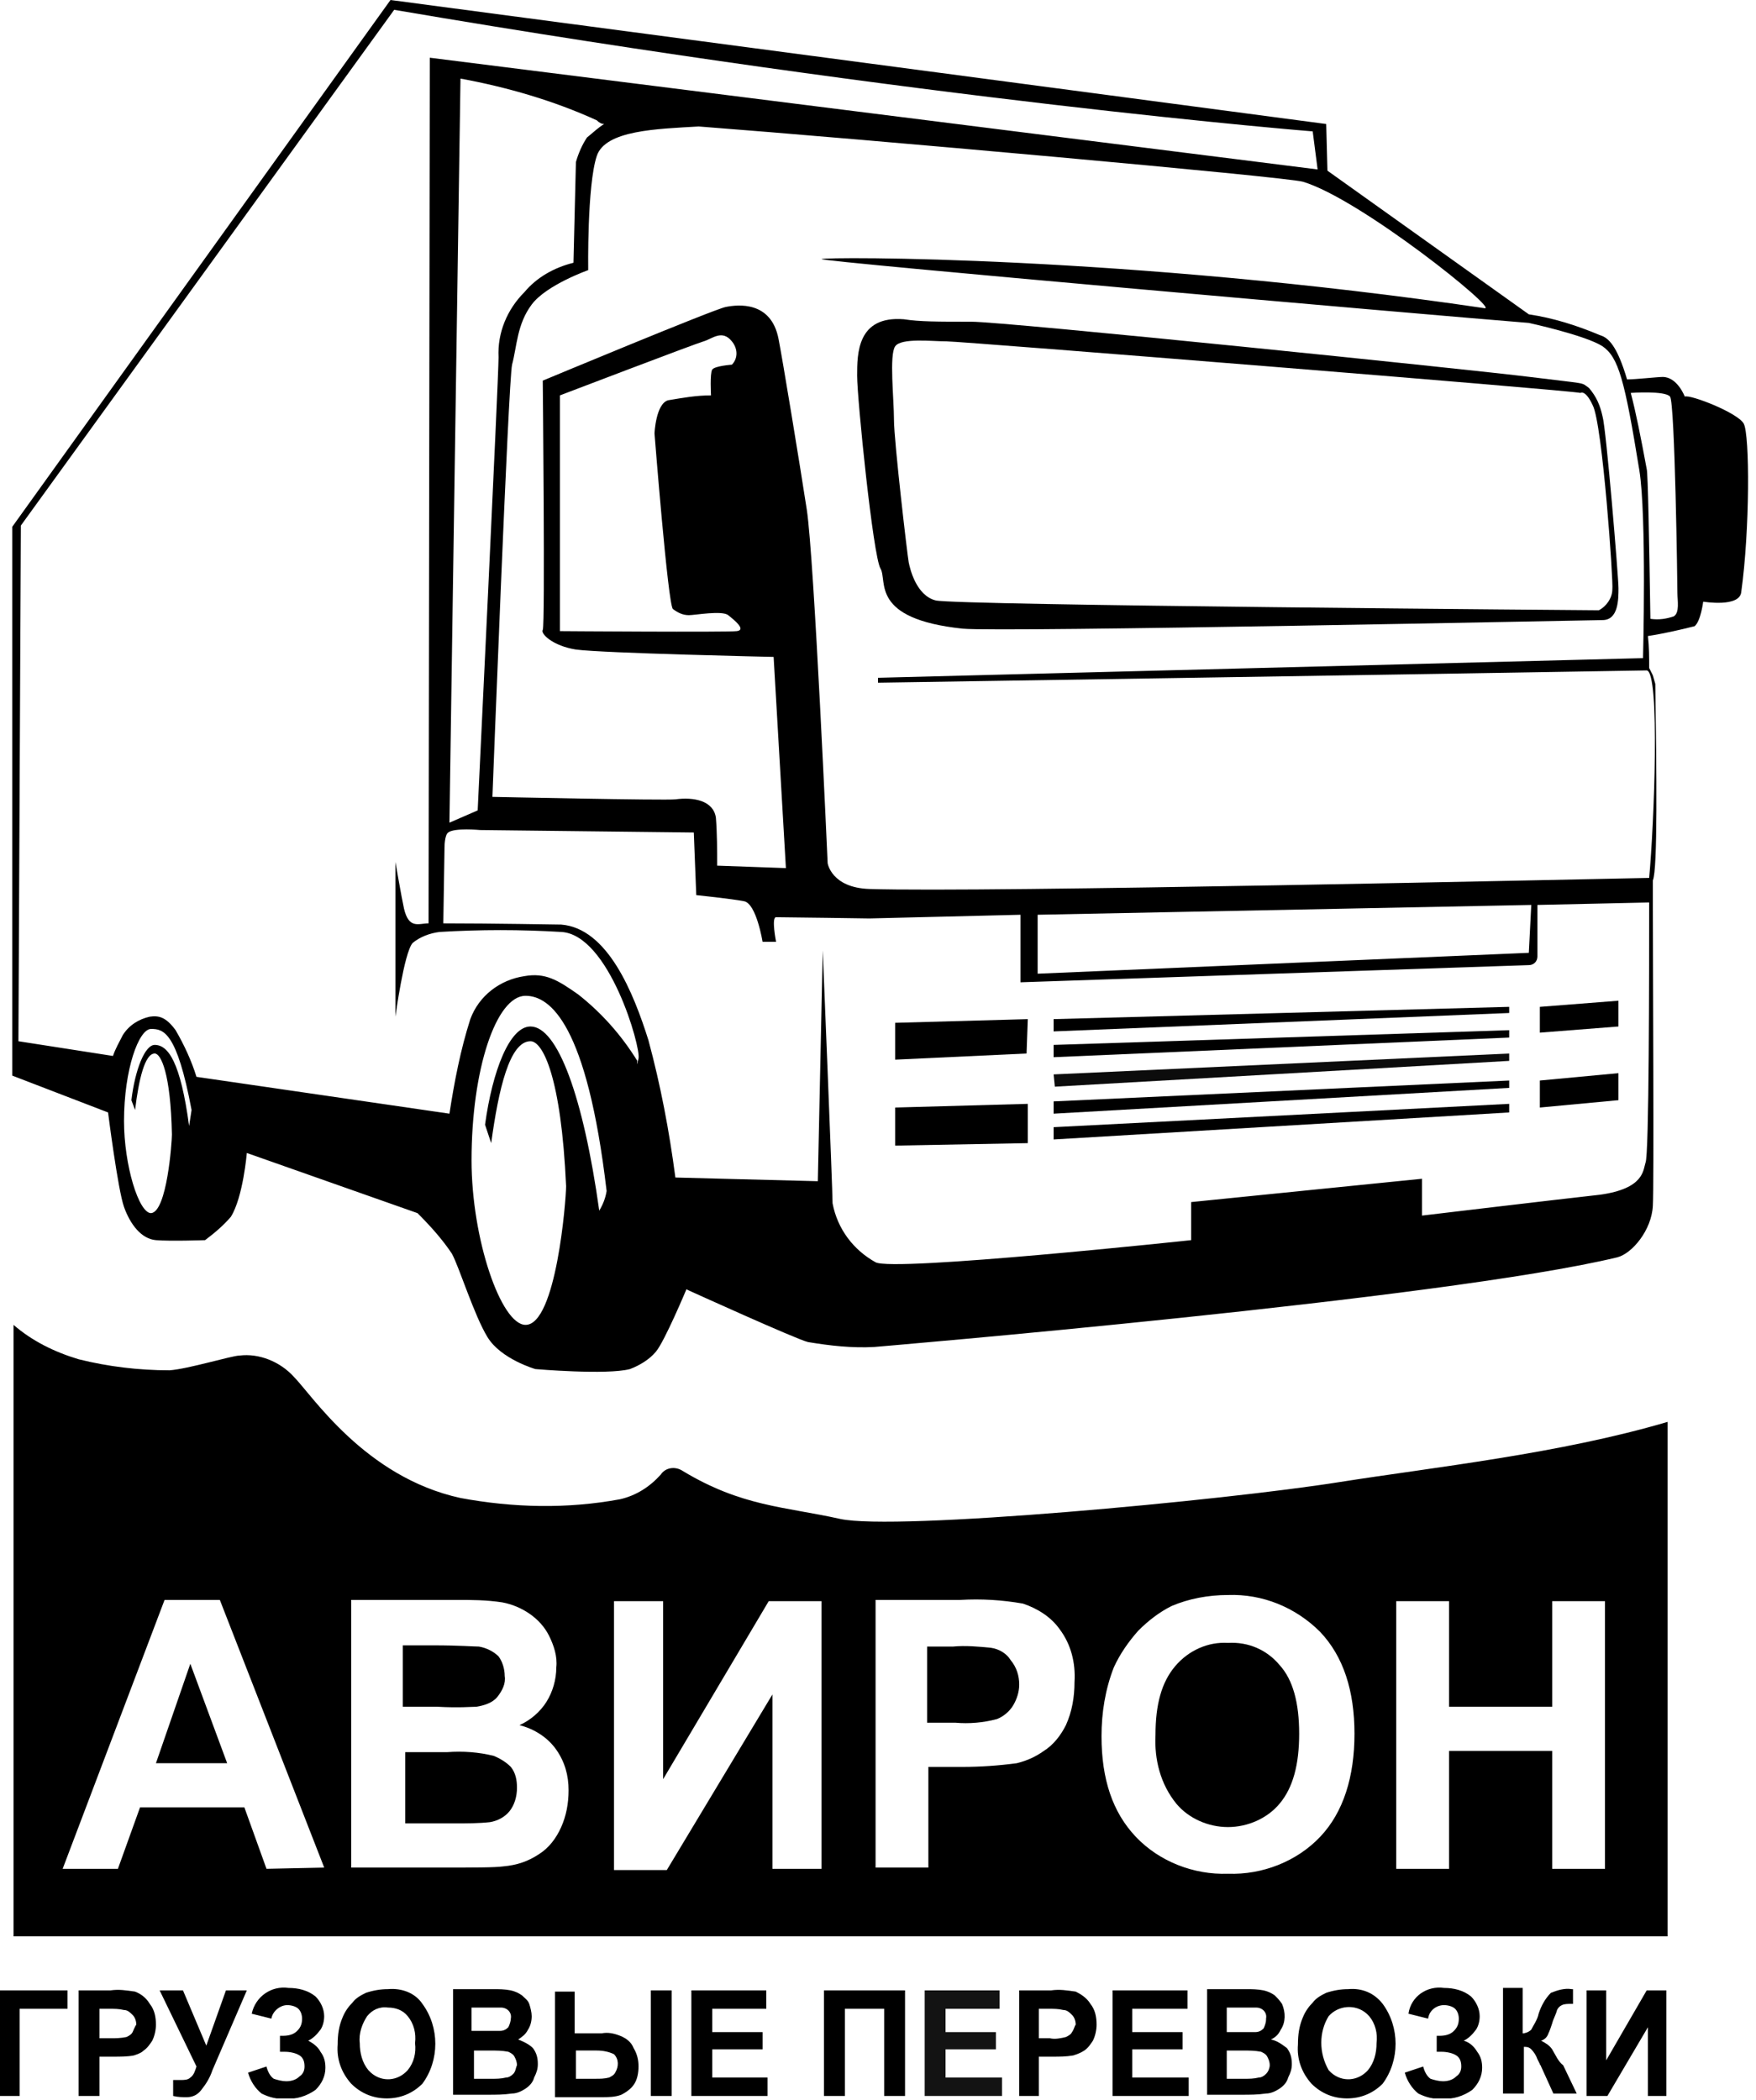<?xml version="1.0" encoding="UTF-8"?> <svg xmlns="http://www.w3.org/2000/svg" width="143" height="171" viewBox="0 0 143 171" fill="none"><g clip-path="url(#clip0_3562_47)"><path d="M0 170.7H1.6V163.6H5.5V162.1H0V170.7Z" fill="black"></path><path d="M10.998 162.2C10.298 162.1 9.698 162 8.998 162.1H6.398V170.7H8.098V167.5H9.198C9.798 167.5 10.398 167.5 10.898 167.4C11.198 167.3 11.498 167.2 11.698 167C11.998 166.8 12.198 166.5 12.398 166.2C12.598 165.8 12.698 165.3 12.698 164.9C12.698 164.3 12.598 163.7 12.198 163.2C11.898 162.7 11.498 162.4 10.998 162.2ZM10.798 165.5C10.698 165.7 10.498 165.8 10.298 165.9C9.798 166 9.398 166 8.998 166H8.098V163.6H8.898C9.298 163.6 9.698 163.6 10.098 163.7C10.398 163.7 10.598 163.9 10.798 164.1C10.998 164.3 11.098 164.6 11.098 164.9C10.998 165 10.898 165.3 10.798 165.5Z" fill="black"></path><path d="M16.8 166.6L14.9 162.1H13L16 168.3C15.9 168.6 15.8 169 15.5 169.2C15.3 169.4 15 169.4 14.7 169.4C14.5 169.4 14.3 169.4 14.1 169.4V170.7C14.5 170.8 14.9 170.8 15.2 170.8C15.7 170.8 16.1 170.6 16.4 170.2C16.8 169.7 17.1 169.2 17.3 168.6L20.1 162.1H18.4L16.8 166.6Z" fill="black"></path><path d="M25.099 166.201C25.499 166.001 25.799 165.701 26.099 165.301C26.299 165.001 26.399 164.601 26.399 164.201C26.399 163.601 26.099 163.001 25.699 162.601C25.099 162.101 24.299 161.901 23.499 161.901C22.099 161.701 20.799 162.601 20.499 164.001L22.099 164.401C22.199 163.801 22.799 163.301 23.399 163.301C23.699 163.301 24.099 163.401 24.299 163.601C24.499 163.801 24.599 164.101 24.599 164.401C24.599 164.801 24.499 165.101 24.199 165.401C23.899 165.701 23.499 165.801 22.999 165.801H22.799V167.101H23.199C23.599 167.101 24.099 167.201 24.399 167.401C24.699 167.601 24.799 167.901 24.799 168.301C24.799 168.601 24.699 168.901 24.399 169.101C24.099 169.401 23.699 169.501 23.299 169.501C22.999 169.501 22.599 169.401 22.299 169.301C21.999 169.101 21.799 168.701 21.699 168.301L20.199 168.801C20.399 169.501 20.799 170.101 21.299 170.501C21.899 170.801 22.599 171.001 23.299 170.901C24.099 171.001 24.999 170.701 25.699 170.201C26.199 169.701 26.499 169.101 26.499 168.401C26.499 167.901 26.399 167.501 26.099 167.101C25.899 166.701 25.499 166.401 25.099 166.201Z" fill="black"></path><path d="M31.599 161.999C31 161.999 30.399 162.099 29.799 162.299C29.399 162.499 29 162.699 28.7 163.099C28.399 163.399 28.099 163.799 27.899 164.299C27.599 164.999 27.5 165.699 27.5 166.499C27.399 167.699 27.799 168.799 28.599 169.699C29.399 170.499 30.399 170.899 31.5 170.899C32.599 170.899 33.599 170.499 34.4 169.699C35.8 167.799 35.8 165.099 34.4 163.199C33.8 162.299 32.7 161.899 31.599 161.999ZM33.2 168.599C32.4 169.499 31.099 169.599 30.2 168.799C30.099 168.699 30 168.599 30 168.599C29.5 167.999 29.299 167.199 29.299 166.399C29.2 165.599 29.5 164.799 29.899 164.199C30.299 163.699 30.899 163.399 31.599 163.499C32.2 163.499 32.8 163.699 33.2 164.199C33.7 164.799 33.9 165.599 33.8 166.399C33.9 167.199 33.7 167.999 33.2 168.599Z" fill="black"></path><path d="M42.198 166.1C42.498 165.9 42.798 165.7 42.998 165.3C43.198 165 43.298 164.6 43.298 164.2C43.298 163.9 43.198 163.5 43.098 163.2C42.998 162.9 42.698 162.7 42.498 162.5C42.198 162.3 41.998 162.2 41.598 162.1C41.098 162 40.598 162 40.198 162H36.898V170.6H39.698C40.398 170.6 40.998 170.6 41.698 170.5C42.098 170.5 42.498 170.3 42.798 170.1C43.098 169.9 43.398 169.6 43.498 169.2C43.698 168.8 43.798 168.5 43.798 168.1C43.798 167.6 43.698 167.2 43.398 166.8C43.098 166.5 42.698 166.3 42.198 166.1ZM38.498 163.5H39.398C40.198 163.5 40.598 163.5 40.798 163.5C41.298 163.5 41.698 163.9 41.598 164.4C41.598 164.6 41.498 164.9 41.398 165.1C41.198 165.3 40.998 165.4 40.698 165.4C40.498 165.4 40.098 165.4 39.498 165.4H38.398V163.5H38.498ZM41.798 168.9C41.598 169.1 41.398 169.2 41.198 169.2C40.798 169.3 40.398 169.3 40.098 169.3H38.598V167H39.898C40.398 167 40.898 167 41.398 167.1C41.598 167.2 41.798 167.3 41.898 167.5C41.998 167.7 42.098 167.9 42.098 168.2C41.998 168.4 41.998 168.7 41.798 168.9Z" fill="black"></path><path d="M50.499 165.799C49.999 165.599 49.499 165.499 48.999 165.599H46.799V162.199H45.199V170.799H48.999C49.499 170.799 50.099 170.799 50.599 170.599C50.999 170.399 51.399 170.099 51.599 169.799C51.899 169.399 51.999 168.799 51.999 168.299C51.999 167.799 51.899 167.299 51.599 166.799C51.399 166.299 50.999 165.999 50.499 165.799ZM50.099 168.799C49.999 168.999 49.799 169.099 49.599 169.199C49.199 169.299 48.899 169.299 48.499 169.299H46.899V166.999H48.599C49.099 166.999 49.599 167.099 49.999 167.299C50.399 167.699 50.399 168.299 50.099 168.799Z" fill="black"></path><path d="M54.7 162.1H53V170.7H54.7V162.1Z" fill="black"></path><path d="M58.001 166.9H62.101V165.5H58.001V163.6H62.401V162.1H56.301V170.7H62.501V169.2H58.001V166.9Z" fill="black"></path><path d="M67.102 170.7H68.802V163.6H72.002V170.7H73.702V162.1H67.102V170.7Z" fill="black"></path><path d="M77.001 166.9H81.101V165.5H77.001V163.6H81.401V162.1H75.301V170.7H81.601V169.2H77.001V166.9Z" fill="#131313"></path><path d="M87.6 162.2C86.9 162.1 86.3 162 85.6 162.1H83V170.7H84.6V167.5H85.7C86.3 167.5 86.8 167.5 87.4 167.4C87.7 167.3 88 167.2 88.3 167C88.6 166.8 88.8 166.5 89 166.2C89.2 165.8 89.3 165.3 89.3 164.9C89.3 164.3 89.2 163.7 88.8 163.2C88.5 162.7 88 162.4 87.6 162.2ZM87.3 165.5C87.2 165.7 87 165.8 86.8 165.9C86.4 166 85.9 166.1 85.5 166H84.6V163.6H85.4C85.8 163.6 86.2 163.6 86.6 163.7C86.9 163.7 87.1 163.9 87.3 164.1C87.5 164.3 87.6 164.6 87.6 164.9C87.5 165 87.5 165.2 87.3 165.5Z" fill="black"></path><path d="M92.202 166.9H96.302V165.5H92.202V163.6H96.702V162.1H90.602V170.7H96.802V169.2H92.202V166.9Z" fill="black"></path><path d="M103.501 166.1C103.901 165.9 104.101 165.7 104.301 165.3C104.701 164.7 104.701 163.9 104.401 163.2C104.201 162.9 104.001 162.7 103.801 162.5C103.501 162.3 103.301 162.2 102.901 162.1C102.401 162 101.901 162 101.501 162H98.301V170.6H101.101C101.801 170.6 102.401 170.6 103.101 170.5C103.501 170.5 103.901 170.3 104.201 170.1C104.501 169.9 104.801 169.6 104.901 169.2C105.101 168.8 105.201 168.5 105.201 168.1C105.201 167.6 105.101 167.2 104.801 166.8C104.401 166.5 104.001 166.2 103.501 166.1ZM99.901 163.5H100.901C101.701 163.5 102.201 163.5 102.301 163.5C102.801 163.5 103.201 163.9 103.101 164.4C103.101 164.4 103.101 164.4 103.101 164.5C103.101 164.7 103.001 165 102.901 165.2C102.701 165.4 102.501 165.5 102.201 165.5C102.001 165.5 101.601 165.5 101.001 165.5H99.901V163.5ZM103.101 168.9C102.901 169.1 102.701 169.2 102.501 169.2C102.101 169.3 101.701 169.3 101.401 169.3H99.901V167H101.201C101.701 167 102.201 167 102.701 167.1C102.901 167.2 103.101 167.3 103.201 167.5C103.301 167.7 103.401 167.9 103.401 168.2C103.401 168.4 103.301 168.7 103.101 168.9Z" fill="black"></path><path d="M109.799 161.999C109.199 161.999 108.599 162.099 107.999 162.299C107.599 162.499 107.199 162.699 106.899 163.099C106.599 163.399 106.299 163.799 106.099 164.299C105.799 164.999 105.699 165.699 105.699 166.499C105.599 167.699 105.999 168.799 106.799 169.699C107.599 170.499 108.599 170.899 109.699 170.899C110.799 170.899 111.799 170.499 112.599 169.699C113.999 167.799 113.999 165.099 112.599 163.199C111.899 162.299 110.899 161.899 109.799 161.999ZM111.399 168.599C110.599 169.499 109.299 169.599 108.399 168.799C108.299 168.699 108.199 168.599 108.199 168.599C107.399 167.199 107.399 165.499 108.199 164.199C108.999 163.299 110.399 163.199 111.299 163.999C111.399 164.099 111.399 164.099 111.499 164.199C111.999 164.799 112.199 165.599 112.099 166.399C112.099 167.199 111.899 167.999 111.399 168.599Z" fill="black"></path><path d="M119.198 166.201C119.598 166.001 119.898 165.701 120.198 165.301C120.398 165.001 120.498 164.601 120.498 164.201C120.498 163.601 120.198 163.001 119.798 162.601C119.198 162.101 118.398 161.901 117.598 161.901C116.198 161.701 114.898 162.601 114.698 164.001L116.298 164.401C116.398 163.701 116.998 163.301 117.598 163.301C117.898 163.301 118.298 163.401 118.498 163.601C118.698 163.801 118.798 164.101 118.798 164.401C118.798 164.801 118.698 165.101 118.398 165.401C118.098 165.701 117.698 165.801 117.198 165.801H116.998V167.101H117.398C117.798 167.101 118.298 167.201 118.598 167.401C118.898 167.601 118.998 167.901 118.998 168.301C118.998 168.601 118.898 168.901 118.598 169.101C118.298 169.401 117.898 169.501 117.498 169.501C117.198 169.501 116.798 169.401 116.498 169.301C116.198 169.101 115.998 168.701 115.898 168.301L114.398 168.801C114.598 169.501 114.998 170.101 115.498 170.501C116.098 170.801 116.798 171.001 117.498 170.901C118.298 171.001 119.198 170.701 119.898 170.201C120.398 169.701 120.698 169.101 120.698 168.401C120.698 167.901 120.598 167.501 120.298 167.101C119.998 166.601 119.598 166.301 119.198 166.201Z" fill="black"></path><path d="M126.398 166.9C126.198 166.6 125.898 166.4 125.498 166.2C125.798 166.1 125.998 165.9 126.098 165.6C126.198 165.4 126.298 165.1 126.398 164.8C126.498 164.4 126.698 164.1 126.798 163.7C126.898 163.5 126.998 163.4 127.198 163.3C127.398 163.2 127.698 163.2 127.898 163.2H128.098V162H127.998C127.398 161.9 126.798 162.1 126.298 162.3C125.798 162.8 125.498 163.4 125.298 164C125.198 164.5 124.898 164.9 124.698 165.3C124.498 165.5 124.198 165.6 123.998 165.6V161.9H122.398V170.5H124.098V166.7C124.298 166.7 124.498 166.7 124.698 166.9C124.898 167.1 125.098 167.4 125.198 167.7L125.398 168.1C125.398 168.2 125.498 168.2 125.498 168.3L126.498 170.5H128.398L127.298 168.2C126.898 167.9 126.698 167.4 126.398 166.9Z" fill="black"></path><path d="M130.799 167.8V162.1H129.199V170.7H130.899L134.199 165.1V170.7H135.699V162.1H134.099L130.799 167.8Z" fill="black"></path><path d="M72.898 86.3L83.598 85.8L83.698 83L72.898 83.3V86.3Z" fill="black"></path><path d="M72.898 93.3L83.698 93.1V89.9L72.898 90.2V93.3Z" fill="black"></path><path d="M131.798 81.5L125.398 82V84.1L131.798 83.6V81.5Z" fill="black"></path><path d="M131.798 87.4L125.398 88V90.2L131.798 89.6V87.4Z" fill="black"></path><path d="M122.901 82.5V82L85.801 83V84L122.901 82.5Z" fill="black"></path><path d="M122.901 84.5V83.9L85.801 85.1V86.1L122.901 84.5Z" fill="black"></path><path d="M85.801 87.501L85.901 88.501L122.901 86.401V85.801L85.801 87.501Z" fill="#0C0C0C"></path><path d="M85.801 89.7V90.7L122.901 88.6V88L85.801 89.7Z" fill="black"></path><path d="M85.801 92.8L122.901 90.6V89.9L85.801 91.8V92.8Z" fill="black"></path><path d="M142 34.5C141.5 33.6 137.6 32.1 137.2 32.3C137.2 32.3 136.6 30.7 135.4 30.7C135 30.7 133.2 30.9 132.5 30.9C131.7 28.2 131 27.5 130.3 27.3C128.4 26.5 126.5 25.9 124.5 25.6L108.1 13.9L108 10.1L31.8 0L1 42.9V87.6L8.8 90.6C8.8 90.6 9.6 96.9 10.1 98.3C10.6 99.7 11.5 100.9 12.7 101C13.9 101.1 16.7 101 16.7 101C17.5 100.4 18.2 99.8 18.8 99.1C19.8 97.5 20.1 93.9 20.1 93.9L34 98.8C35 99.8 36 100.9 36.8 102.1C37.4 103.2 38.6 107.1 39.7 108.9C40.8 110.7 43.6 111.5 43.6 111.5C43.6 111.5 49.4 112 51.3 111.5C52.1 111.2 52.9 110.7 53.4 110.1C54.1 109.3 55.9 105 55.9 105L56.1 105.1C56.1 105.1 64.9 109.1 65.8 109.3C67.6 109.6 69.4 109.8 71.2 109.7C71.2 109.7 117.6 105.8 131.7 102.4C132.9 102.1 134.5 100.2 134.6 98.2C134.7 96.5 134.6 78.8 134.6 74V71.7C135 70.8 134.9 62.8 134.8 55.7L134.6 55L134.3 54.4C134.3 53.5 134.3 52.7 134.2 51.8C135.5 51.6 136.8 51.3 138 51C138.5 50.6 138.7 49 138.7 49C138.7 49 141.7 49.5 141.8 48.2C142.5 43.2 142.5 35.4 142 34.5ZM15.4 91.7C14.7 86.5 13.7 85.1 12.6 85.1C11.8 85.1 11 87.1 10.7 89.6L11 90.4C11.3 87.9 11.8 85.8 12.6 85.8C13.1 85.8 13.9 87.4 14 92.4C14 93 13.6 98.7 12.3 98.8C11.3 98.8 10.1 94.9 10.1 91.3C10.1 87.1 11.3 83.8 12.3 83.8C13.3 83.8 14.4 84 15.6 90.4L15.4 91.7ZM48.8 98.6C47.5 89.3 45.4 83.6 43.2 83.6C41.5 83.6 40.1 87.2 39.5 91.6L40 93.1C40.6 88.7 41.5 84.8 43.2 84.8C44.2 84.8 45.7 87.7 46.1 96.6C46.1 97.7 45.3 107.9 42.8 107.9C40.8 107.9 38.4 100.9 38.4 94.5C38.4 87.1 40.4 81.1 42.8 81.1C44.8 81.1 47.8 83.4 49.4 97C49.3 97.6 49.1 98.1 48.8 98.6ZM51.9 86.4C50.6 84.3 49 82.5 47.1 81C45.4 79.8 44.4 79.2 42.7 79.5C40.7 79.8 39 81.1 38.3 83C37.5 85.5 37 88.1 36.6 90.7L16 87.7C15.6 86.4 15 85.1 14.3 83.9C13.5 82.8 12.9 82.7 12.2 82.8C11.3 83 10.5 83.5 10 84.3C9.7 84.9 9.4 85.4 9.2 86L1.5 84.8L1.7 42.8L32.1 0.8C75.5 8.2 106.9 10.7 106.9 10.7L107.3 13.8L35 4.7L34.9 75.2C34.1 75.2 33.3 75.7 32.9 74C32.7 73.1 32.2 70.2 32.2 70.2V82.8C32.2 82.8 32.9 77.6 33.6 76.8C34.2 76.3 35 76 35.8 75.9C39.1 75.7 42.4 75.7 45.7 75.9C49.6 76.1 52.2 85.3 52 86.2C51.8 87.1 51.9 86.4 51.9 86.4ZM49.2 10.1C48.7 10.4 48.3 10.8 47.8 11.2C47.4 11.8 47.1 12.5 46.9 13.2L46.7 21.4C45.1 21.8 43.7 22.6 42.7 23.8C41.3 25.2 40.5 27.1 40.6 29.1C40.6 30.8 38.9 66 38.9 66L36.6 67L37.5 6.4C41.3 7.1 45.1 8.2 48.6 9.8C48.8 10 49 10.1 49.2 10.1ZM134 94.7C133.8 95.3 133.9 96.8 130.3 97.3C126.7 97.7 115.8 99 115.8 99V96L97 97.9V101C97 101 72.7 103.6 71.3 102.8C69.5 101.8 68.2 100.1 67.8 98C67.8 96.9 67 77.4 67 77.4L66.6 96.2L55 95.9C54.5 92.1 53.8 88.4 52.8 84.7C51.6 80.9 49.5 75.6 45.7 75.3C45.5 75.3 40.1 75.2 36.1 75.2L36.2 69C36.2 69 36.2 68 36.5 67.8C37 67.4 39.1 67.6 39.1 67.6L56.5 67.8L56.7 72.9C56.7 72.9 59.6 73.2 60.6 73.4C61.6 73.6 62.1 76.7 62.1 76.7H63.2C63.2 76.7 62.8 74.7 63.2 74.7C64.1 74.7 70.8 74.8 70.8 74.8L83.1 74.5V80L124.5 78.6C124.9 78.6 125.2 78.3 125.2 77.9V73.7L134.3 73.5C134.3 79 134.3 94.2 134 94.7ZM84.5 74.5L124.7 73.7L124.5 77.6L84.5 79.3V74.5ZM134.3 71.5C128.9 71.6 80.1 72.7 70.8 72.4C67.7 72.3 67.4 70.3 67.4 70.3C67.4 70.3 66.3 45.4 65.7 41.5C65.1 37.6 63.7 29.1 63.4 27.6C62.8 24.5 60.1 24.8 59.1 25C58.1 25.2 44.2 31 44.2 31C44.2 31 44.4 51 44.2 51.3C44 51.6 45 52.6 46.9 52.9C49.1 53.2 63 53.5 63 53.5L64 70.7L58.4 70.5C58.4 69.2 58.4 67.9 58.3 66.6C58.1 65.2 56.5 64.9 55 65.1C54.2 65.2 40.1 64.9 40.1 64.9C40.1 64.9 41.4 31 41.7 29.7C42.1 28.2 42.1 26.4 43.3 24.8C44.5 23.2 47.9 22 47.9 22C47.9 22 47.8 15.1 48.6 12.7C49.3 10.6 53.5 10.5 56.9 10.3C70 11.3 104.7 14.4 106.1 14.8C110.8 16.2 122.1 25.3 120.9 25.1C91.7 20.8 67.1 20.9 66.9 21.1C66.7 21.3 115.8 25.6 124.5 26.3C124.5 26.3 129.1 27.3 130.5 28.2C131.8 29.1 132.3 30.9 133.5 38.3C134.1 42 133.8 53.6 133.8 53.6L71.5 55.2V55.6C71.5 55.6 116.7 54.9 134.1 54.6C135.2 54.7 134.7 67.2 134.3 71.5ZM57.9 32.2C56.7 32.2 55.6 32.4 54.4 32.6C53.4 32.9 53.3 35.3 53.3 35.3C53.3 35.3 54.4 49.3 54.8 49.6C55.2 49.9 55.6 50.1 56.1 50.1C56.6 50.1 58.8 49.7 59.3 50.1C59.8 50.5 60.8 51.3 60 51.4C59.2 51.5 45.6 51.4 45.6 51.4V32.2C45.6 32.2 56.6 28 57.3 27.8C58 27.6 58.8 26.8 59.6 27.8C60.1 28.4 60.1 29.2 59.6 29.7C59.6 29.7 58.2 29.8 58 30.1C57.8 30.4 57.9 32.2 57.9 32.2ZM136.3 50.2C135.7 50.4 135.1 50.5 134.4 50.4C134.3 44 134.2 38.5 134.1 38.2C133.6 35.5 133.2 33.5 132.8 32C132.8 32 135.6 31.8 136 32.3C136.4 32.8 136.6 47.7 136.6 48.3C136.6 48.9 136.8 49.9 136.3 50.2Z" fill="black"></path><path d="M78.401 51.201C81.601 51.501 129.901 50.501 130.501 50.501C131.801 50.501 131.801 48.801 131.801 47.901C131.801 47.001 130.801 34.901 130.501 33.901C130.301 33.001 130.001 32.301 129.401 31.601C128.701 31.101 129.401 31.301 124.601 30.701C119.801 30.101 81.901 26.201 79.101 26.201C76.301 26.201 74.901 26.201 73.601 26.001C69.801 25.701 69.801 28.801 69.801 30.601C69.801 32.501 71.101 45.301 71.701 46.301C72.301 47.301 70.801 50.401 78.401 51.201ZM72.901 28.201C73.401 27.501 75.901 27.801 77.101 27.801C78.301 27.801 128.101 31.801 128.701 32.001C128.701 32.001 129.101 31.701 129.701 33.001C130.501 34.501 131.401 47.501 131.301 48.001C131.301 48.701 130.801 49.401 130.201 49.701C130.201 49.701 77.801 49.301 76.201 48.901C74.601 48.501 74.101 46.301 74.001 45.801C73.901 45.301 72.801 35.901 72.801 34.201C72.801 32.501 72.401 28.901 72.901 28.201Z" fill="black"></path><path d="M40.2 143C39 142.7 37.7 142.6 36.4 142.7H33V148.5H37C38 148.5 39 148.5 39.9 148.4C40.5 148.3 41.1 148 41.5 147.5C41.9 147 42.1 146.3 42.1 145.6C42.1 145 42 144.4 41.6 143.9C41.2 143.5 40.7 143.2 40.2 143Z" fill="black"></path><path d="M12.699 143.6H18.499L15.499 135.5L12.699 143.6Z" fill="black"></path><path d="M80.7 134.2C79.7 134.1 78.6 134 77.6 134.1H75.5V140.3H77.8C78.9 140.4 80.1 140.3 81.2 140C81.7 139.8 82.2 139.4 82.5 138.9C82.8 138.4 83 137.8 83 137.2C83 136.5 82.8 135.8 82.3 135.2C82 134.7 81.4 134.3 80.7 134.2Z" fill="black"></path><path d="M38.801 139C39.401 138.9 40.101 138.7 40.501 138.2C40.901 137.7 41.201 137.1 41.101 136.5C41.101 135.9 40.901 135.3 40.601 134.9C40.201 134.5 39.601 134.2 39.001 134.1C38.601 134.1 37.401 134 35.301 134H32.801V139H35.601C37.401 139.1 38.401 139 38.801 139Z" fill="black"></path><path d="M99.998 133.8C98.398 133.7 96.798 134.4 95.698 135.7C94.598 137 94.098 138.8 94.098 141.3C93.998 143.3 94.498 145.3 95.798 146.9C96.798 148.1 98.398 148.8 99.998 148.8C101.598 148.8 103.198 148.1 104.198 146.9C105.298 145.6 105.798 143.7 105.798 141.2C105.798 138.7 105.298 136.8 104.198 135.6C103.198 134.4 101.698 133.7 99.998 133.8Z" fill="black"></path><path d="M68.402 123.7C63.902 122.7 60.402 122.7 55.602 119.8C55.002 119.4 54.202 119.5 53.802 120.1C52.902 121.1 51.802 121.8 50.502 122.1C46.202 122.9 41.802 122.8 37.502 122C29.702 120.3 25.402 113.6 23.902 112.1C22.802 110.9 21.102 110.2 19.502 110.4C18.902 110.4 15.302 111.5 13.802 111.6C11.302 111.6 8.802 111.3 6.402 110.7C4.402 110.1 2.602 109.2 1.102 107.9V157.7H135.802V115.8C127.002 118.4 116.702 119.5 109.102 120.7C99.702 122.2 72.902 124.7 68.402 123.7ZM21.702 152.2L19.902 147.2H11.402L9.602 152.2H5.102L13.402 130.3H17.902L26.402 152.1L21.702 152.2ZM45.702 148.8C45.302 149.7 44.702 150.5 43.902 151C43.002 151.6 42.102 151.9 41.002 152C40.302 152.1 38.602 152.1 35.802 152.1H28.602V130.3H37.102C38.402 130.3 39.602 130.3 40.902 130.5C42.502 130.8 44.002 131.8 44.702 133.2C45.102 134 45.402 134.9 45.302 135.8C45.302 136.8 45.002 137.8 44.502 138.6C44.002 139.4 43.202 140.1 42.302 140.5C43.502 140.8 44.602 141.5 45.302 142.5C46.002 143.5 46.302 144.6 46.302 145.8C46.302 146.9 46.102 147.9 45.702 148.8ZM66.902 152.2H62.902V138L54.302 152.3H50.002V130.4H54.002V144.9L62.602 130.4H66.902V152.2ZM86.802 140.5C86.402 141.3 85.802 142.1 85.002 142.6C84.302 143.1 83.602 143.4 82.802 143.6C81.302 143.8 79.802 143.9 78.402 143.9H75.602V152.1H71.302V130.3H78.202C79.902 130.2 81.602 130.3 83.302 130.6C84.502 131 85.602 131.7 86.302 132.7C87.202 133.9 87.602 135.4 87.502 137C87.502 138.2 87.302 139.4 86.802 140.5ZM113.702 130.4H118.002V139H126.402V130.4H130.702V152.2H126.402V142.6H118.002V152.2H113.702V130.4ZM107.502 149.6C105.602 151.6 102.802 152.7 100.002 152.6C97.202 152.7 94.402 151.6 92.502 149.6C90.602 147.6 89.702 144.9 89.702 141.4C89.702 139.5 90.002 137.6 90.702 135.8C91.202 134.7 91.902 133.7 92.702 132.8C93.502 132 94.402 131.3 95.402 130.8C96.802 130.2 98.402 129.9 100.002 129.9C102.802 129.8 105.502 130.9 107.502 132.9C109.402 134.9 110.302 137.7 110.302 141.2C110.302 144.7 109.402 147.6 107.502 149.6Z" fill="black"></path></g><defs><clipPath id="clip0_3562_47"><rect width="142.4" height="170.9" fill="white"></rect></clipPath></defs></svg> 